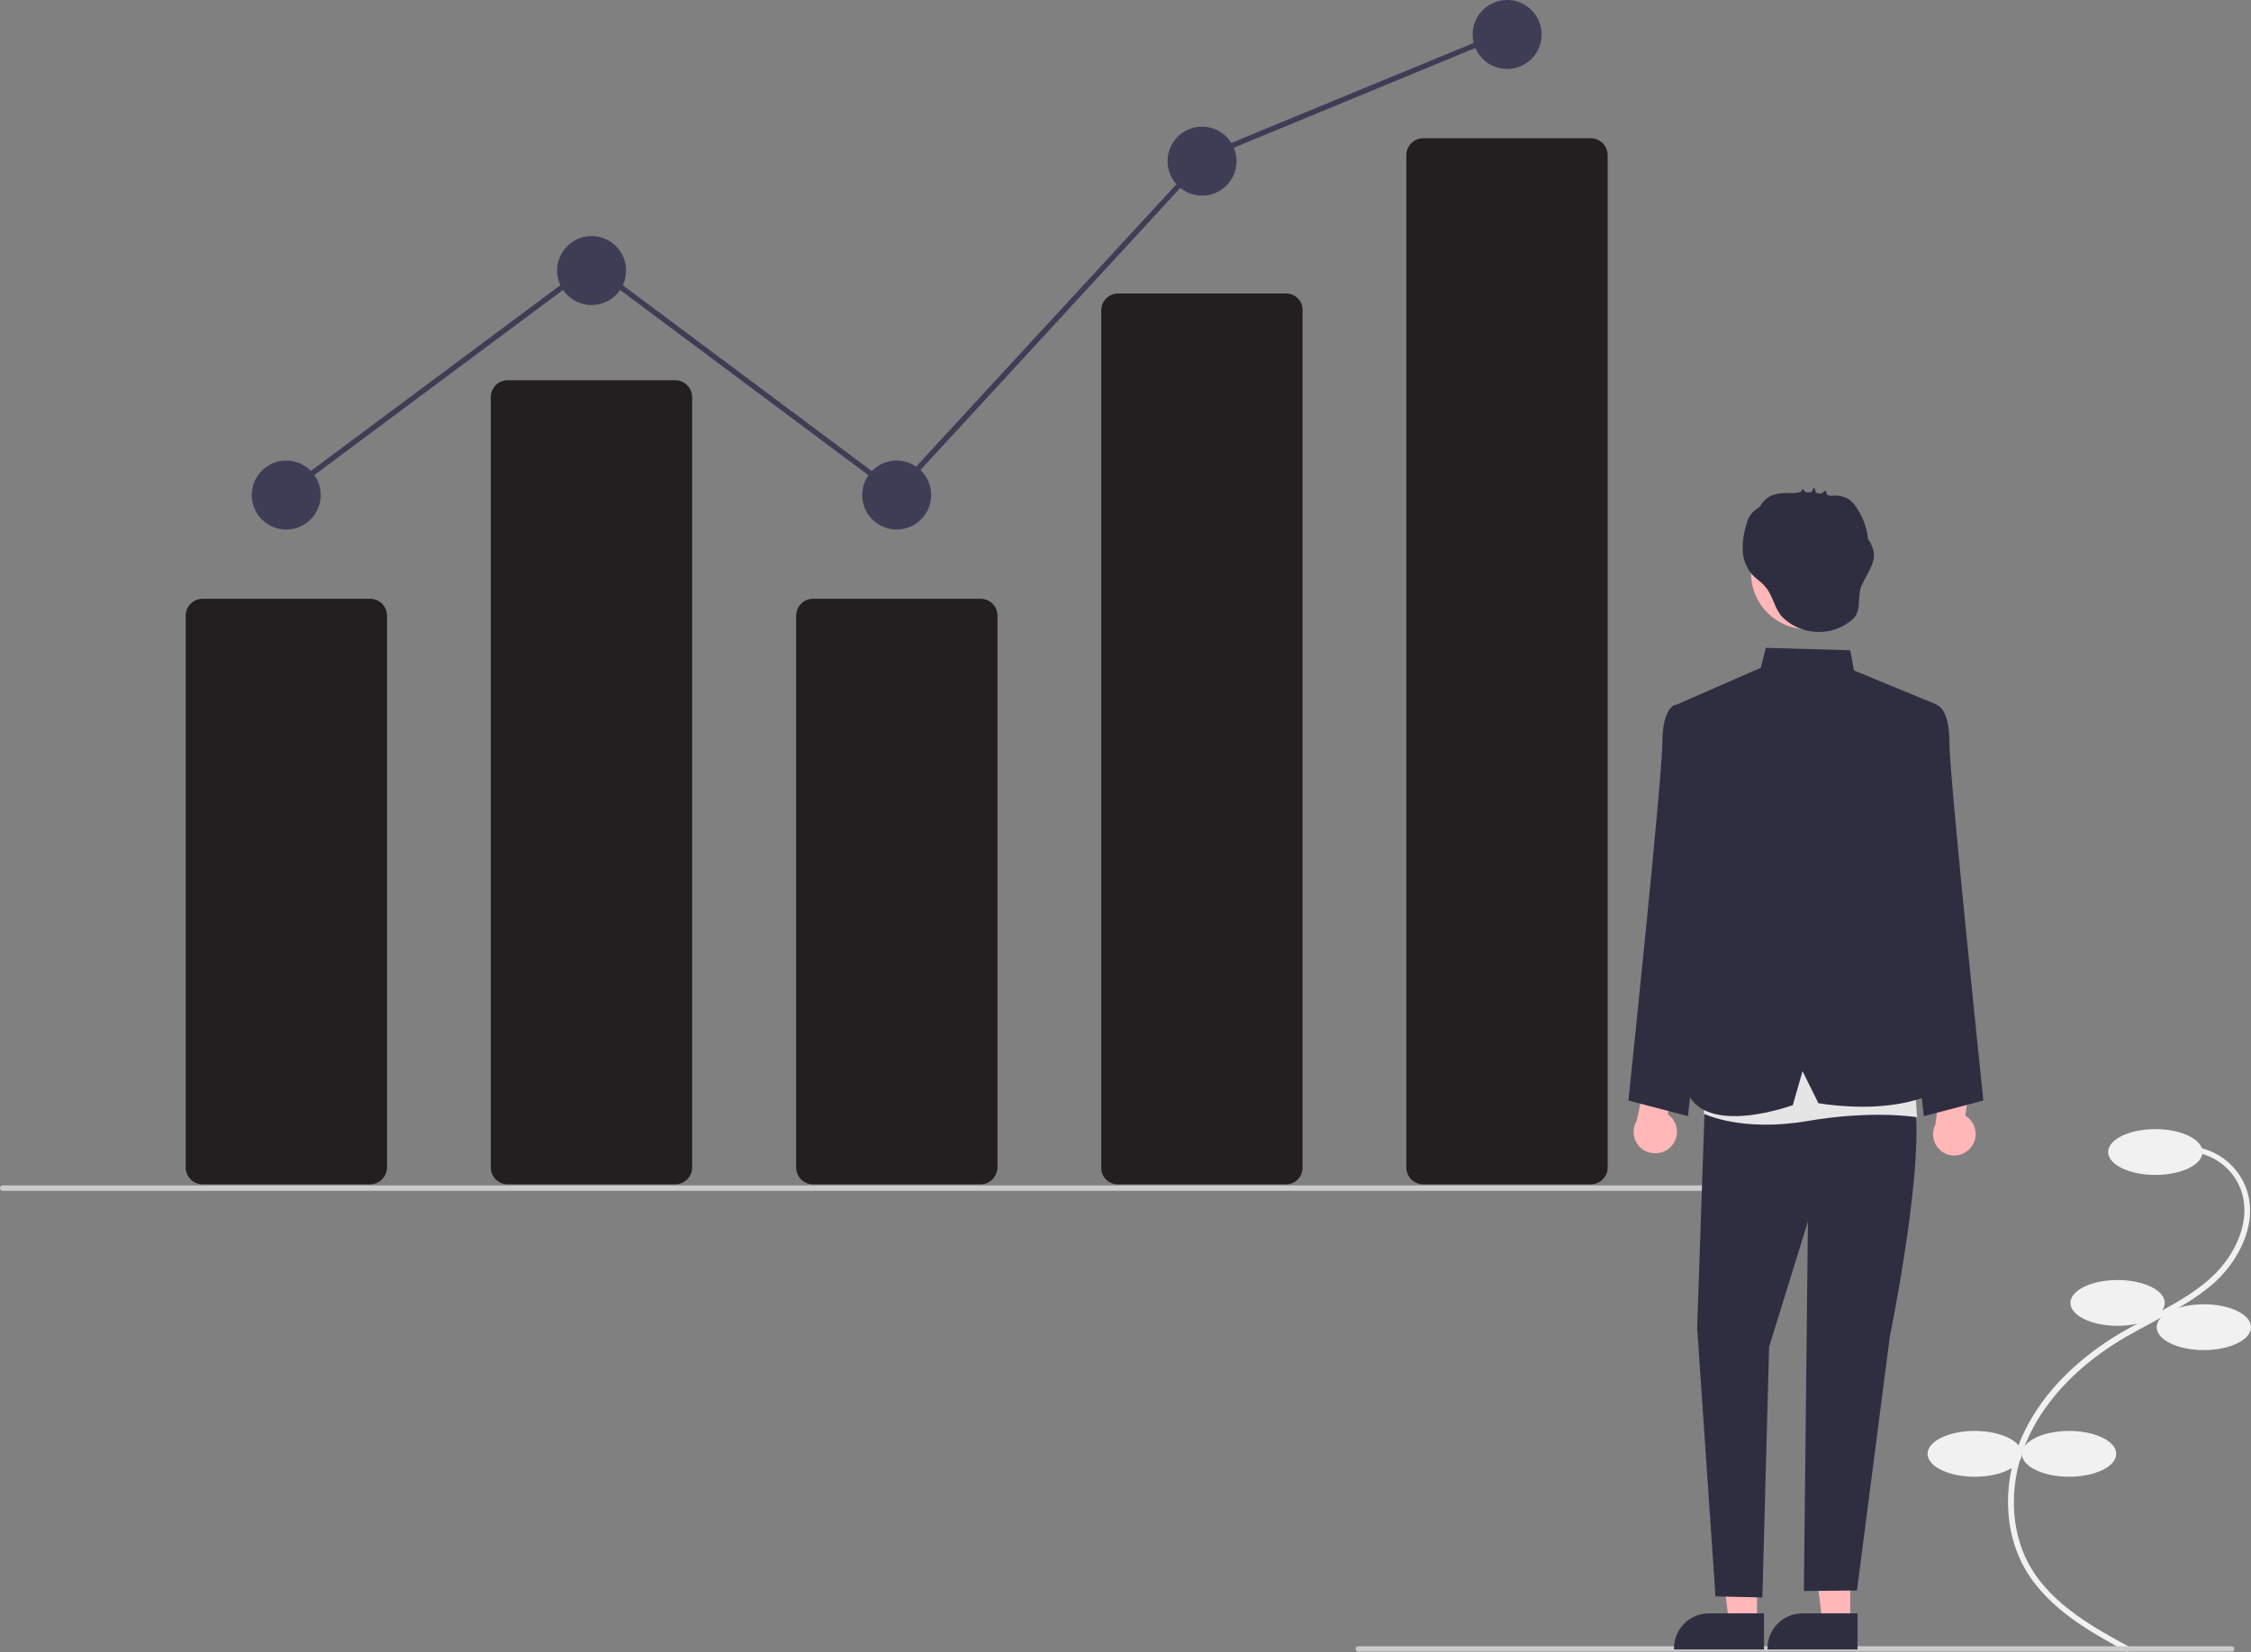 <?xml version="1.0" encoding="utf-8"?>
<!-- Generator: Adobe Illustrator 27.6.1, SVG Export Plug-In . SVG Version: 6.00 Build 0)  -->
<svg version="1.1" id="Layer_1" xmlns="http://www.w3.org/2000/svg" xmlns:xlink="http://www.w3.org/1999/xlink" x="0px" y="0px"
	 viewBox="0 0 835.2 613.1" style="enable-background:new 0 0 835.2 613.1;" xml:space="preserve">
<rect x="0" y="0" width="835.2" height="613.1" fill="#808080" stroke="none"/>
<style type="text/css">
	.st0{fill:#F1F1F1;}
	.st1{fill:#231F20;}
	.st2{fill:#3F3D56;}
	.st3{fill:#CBCBCB;}
	.st4{fill:#FFB7B7;}
	.st5{fill:#2F2E41;}
	.st6{fill:#E5E5E5;}
</style>
<path class="st0" d="M789.4,613.1l1-1.8c-12.8-6.9-28.6-15.5-36.9-29.6c-8.2-13.9-8.4-32.7-0.5-49.2c6.7-14,19-26.6,35.6-36.3
	c3.3-1.9,6.7-3.7,10-5.5c8-4.3,16.3-8.7,23.2-14.9c9.4-8.6,16.6-23,11.2-35.9c-3.6-8.4-11.6-14-20.7-14.5l-0.1,2
	c8.3,0.4,15.7,5.6,18.9,13.2c4.9,11.9-1.8,25.5-10.8,33.6c-6.7,6.1-14.9,10.4-22.8,14.6c-3.3,1.8-6.8,3.6-10.1,5.5
	c-16.9,9.9-29.5,22.8-36.4,37.2c-8.2,17.1-7.9,36.6,0.6,51.1C760.3,597.4,776.5,606.1,789.4,613.1z"/>
<ellipse class="st0" cx="799.7" cy="427.5" rx="17.5" ry="8.5"/>
<ellipse class="st0" cx="785.7" cy="483.5" rx="17.5" ry="8.5"/>
<ellipse class="st0" cx="817.7" cy="492.5" rx="17.5" ry="8.5"/>
<ellipse class="st0" cx="767.7" cy="539.5" rx="17.5" ry="8.5"/>
<ellipse class="st0" cx="732.7" cy="539.5" rx="17.5" ry="8.5"/>
<path class="st1" d="M137.3,439.5H75.2c-3.5,0-6.3-2.8-6.3-6.3V228.5c0-3.5,2.8-6.3,6.3-6.3h62.1c3.5,0,6.3,2.8,6.3,6.3v204.6
	C143.6,436.6,140.8,439.5,137.3,439.5z"/>
<path class="st1" d="M250.5,439.5h-62.1c-3.5,0-6.3-2.8-6.3-6.3V147.4c0-3.5,2.8-6.3,6.3-6.3h62.1c3.5,0,6.3,2.8,6.3,6.3v285.8
	C256.9,436.6,254,439.5,250.5,439.5z"/>
<path class="st1" d="M363.8,439.5h-62.1c-3.5,0-6.3-2.8-6.3-6.3V228.5c0-3.5,2.8-6.3,6.3-6.3h62.1c3.5,0,6.3,2.8,6.3,6.3v204.6
	C370.1,436.6,367.3,439.5,363.8,439.5z"/>
<path class="st1" d="M477,439.5h-62.1c-3.4,0.1-6.3-2.6-6.3-6.1V115c0.1-3.4,2.9-6.1,6.3-6.1H477c3.4-0.1,6.3,2.6,6.3,6.1v318.4
	C483.3,436.8,480.4,439.6,477,439.5z"/>
<path class="st1" d="M590.2,439.5h-62.1c-3.5,0-6.3-2.8-6.3-6.3V57.6c0-3.5,2.8-6.3,6.3-6.3h62.1c3.5,0,6.3,2.8,6.3,6.3v375.5
	C596.6,436.6,593.7,439.5,590.2,439.5z"/>
<circle class="st2" cx="106.2" cy="183.7" r="12.8"/>
<circle class="st2" cx="219.5" cy="100.4" r="12.8"/>
<circle class="st2" cx="332.7" cy="183.7" r="12.8"/>
<circle class="st2" cx="446" cy="59.8" r="12.8"/>
<circle class="st2" cx="559.2" cy="12.8" r="12.8"/>
<path class="st3" d="M663,441.9H1c-0.6,0-1-0.4-1-1s0.4-1,1-1h662c0.6,0,1,0.4,1,1S663.6,441.9,663,441.9z"/>
<path class="st3" d="M828,612.9H504c-0.6,0-1-0.4-1-1c0-0.6,0.4-1,1-1h324c0.6,0,1,0.4,1,1C829,612.4,828.6,612.9,828,612.9z"/>
<path class="st4" d="M619.9,425.6c3.1-3.1,3.1-8.1,0-11.2c-0.3-0.3-0.7-0.6-1.1-0.9l3.9-17.7l-10.2-5l-5.2,25.1
	c-2.3,3.8-1.1,8.7,2.7,11C613.3,428.7,617.3,428.2,619.9,425.6L619.9,425.6z"/>
<path class="st4" d="M731.1,426c2.9-3.3,2.5-8.3-0.8-11.2c-0.4-0.3-0.7-0.6-1.1-0.8l2.6-17.9l-10.5-4.2l-3.2,25.4
	c-2,3.9-0.4,8.7,3.5,10.7C724.7,429.6,728.7,428.8,731.1,426L731.1,426z"/>
<polygon class="st4" points="651.9,602.1 641.5,602.1 636.6,562.1 651.9,562.1 "/>
<path class="st5" d="M654.5,612.1l-33.4,0v-0.4c0-7.2,5.8-13,13-13h0l20.4,0L654.5,612.1z"/>
<polygon class="st4" points="686.5,602.1 676.2,602.1 671.2,562.1 686.5,562.1 "/>
<path class="st5" d="M689.2,612.1l-33.4,0v-0.4c0-7.2,5.8-13,13-13h0l20.4,0L689.2,612.1z"/>
<path class="st5" d="M707.4,265.6l11.2-4c0,0,4.7,1,4.7,13.9s12.6,132.9,12.6,132.9l-22.1,5.8l-12.5-113.9L707.4,265.6z"/>
<path class="st5" d="M632.7,265.6l-11.2-4c0,0-4.7,1-4.7,13.9s-12.6,132.9-12.6,132.9l22.1,5.8l12.5-113.9L632.7,265.6z"/>
<path class="st5" d="M632.8,402.5l-3.1,90.2l6.8,99.7l17.4,0.4l2.5-93l14.4-46.5l-1.5,137.1l19.7-0.2l12.2-94.3
	c0,0,16.1-78.1,7.2-93.3l-41.2-13.7L632.8,402.5z"/>
<path class="st6" d="M633.2,391.6l-1,21.7c0,0,13.9,6.9,38.4,2.7c24.5-4.2,40.7-1.4,40.7-1.4l-1.9-27.6L633.2,391.6z"/>
<path class="st5" d="M621.1,261.9l32.2-14.1l1.9-7.4l31.3,0.9l1.4,7.5l30.8,12.7L705,308.8l1.4,33.2l16.9,60.5
	c0,0-14.3,12.1-48.6,6.9l-5.9-11.9l-3.6,12.6c0,0-30.1,11.1-38.4-3.3l6-104L621.1,261.9z"/>
<circle class="st4" cx="670.5" cy="212.7" r="20.8"/>
<path class="st5" d="M695.2,204.7c-0.4-1.7-1.1-3.3-2.1-4.7c-0.4-3.9-1.7-7.6-3.8-10.9c-0.8-1.5-2-2.9-3.4-3.9
	c-1.6-0.9-3.5-1.4-5.3-1.3c-0.3,0-0.9,0.1-1.5,0.1c-0.4-0.1-0.7-0.2-1.1-0.3c-0.2-0.5-0.6-1.8-0.7-1.7l-1.5,1.2
	c-0.7-0.1-1.3-0.2-2-0.3c-0.2-0.7-0.5-1.4-0.7-2.1c-0.4,0.6-0.7,1.3-1,1.9c-0.7,0-1.3,0-2,0l-1.3-1.3c-0.2,0.7-0.7,1.3-1.5,1.4
	c-0.6,0.1-1.2,0.1-1.8,0.2c0,0-0.1,0-0.1,0c-3.2-0.1-6.7-0.2-9.4,1.6c-1.3,0.9-2.3,2-3,3.4c-0.3,0.2-0.7,0.4-1,0.7
	c-1.1,0.7-2,1.7-2.8,2.8c-0.5,0.9-1,1.9-1.2,3c-1,3.1-1.5,6.4-1.4,9.8c0.1,3.3,1.4,6.5,3.6,9c1.4,1.5,3.2,2.6,4.5,4.1
	c2.9,3.1,3.4,7.3,5.8,10.6c2.6,3.4,7.3,5.7,11.5,6.3c5,0.8,10.2-0.5,14.3-3.6c1-0.7,1.8-1.5,2.4-2.5c1.4-2.5,0.8-5.6,1.4-8.5
	C691,214.5,696.1,210,695.2,204.7z"/>
<polygon class="st2" points="105.6,184.5 104.4,182.9 219.5,97.2 332.3,181.4 446.8,57.2 447,57.1 558,11.3 558.8,13.1 447.9,58.9 
	332.6,184.1 219.5,99.7 "/>
</svg>
